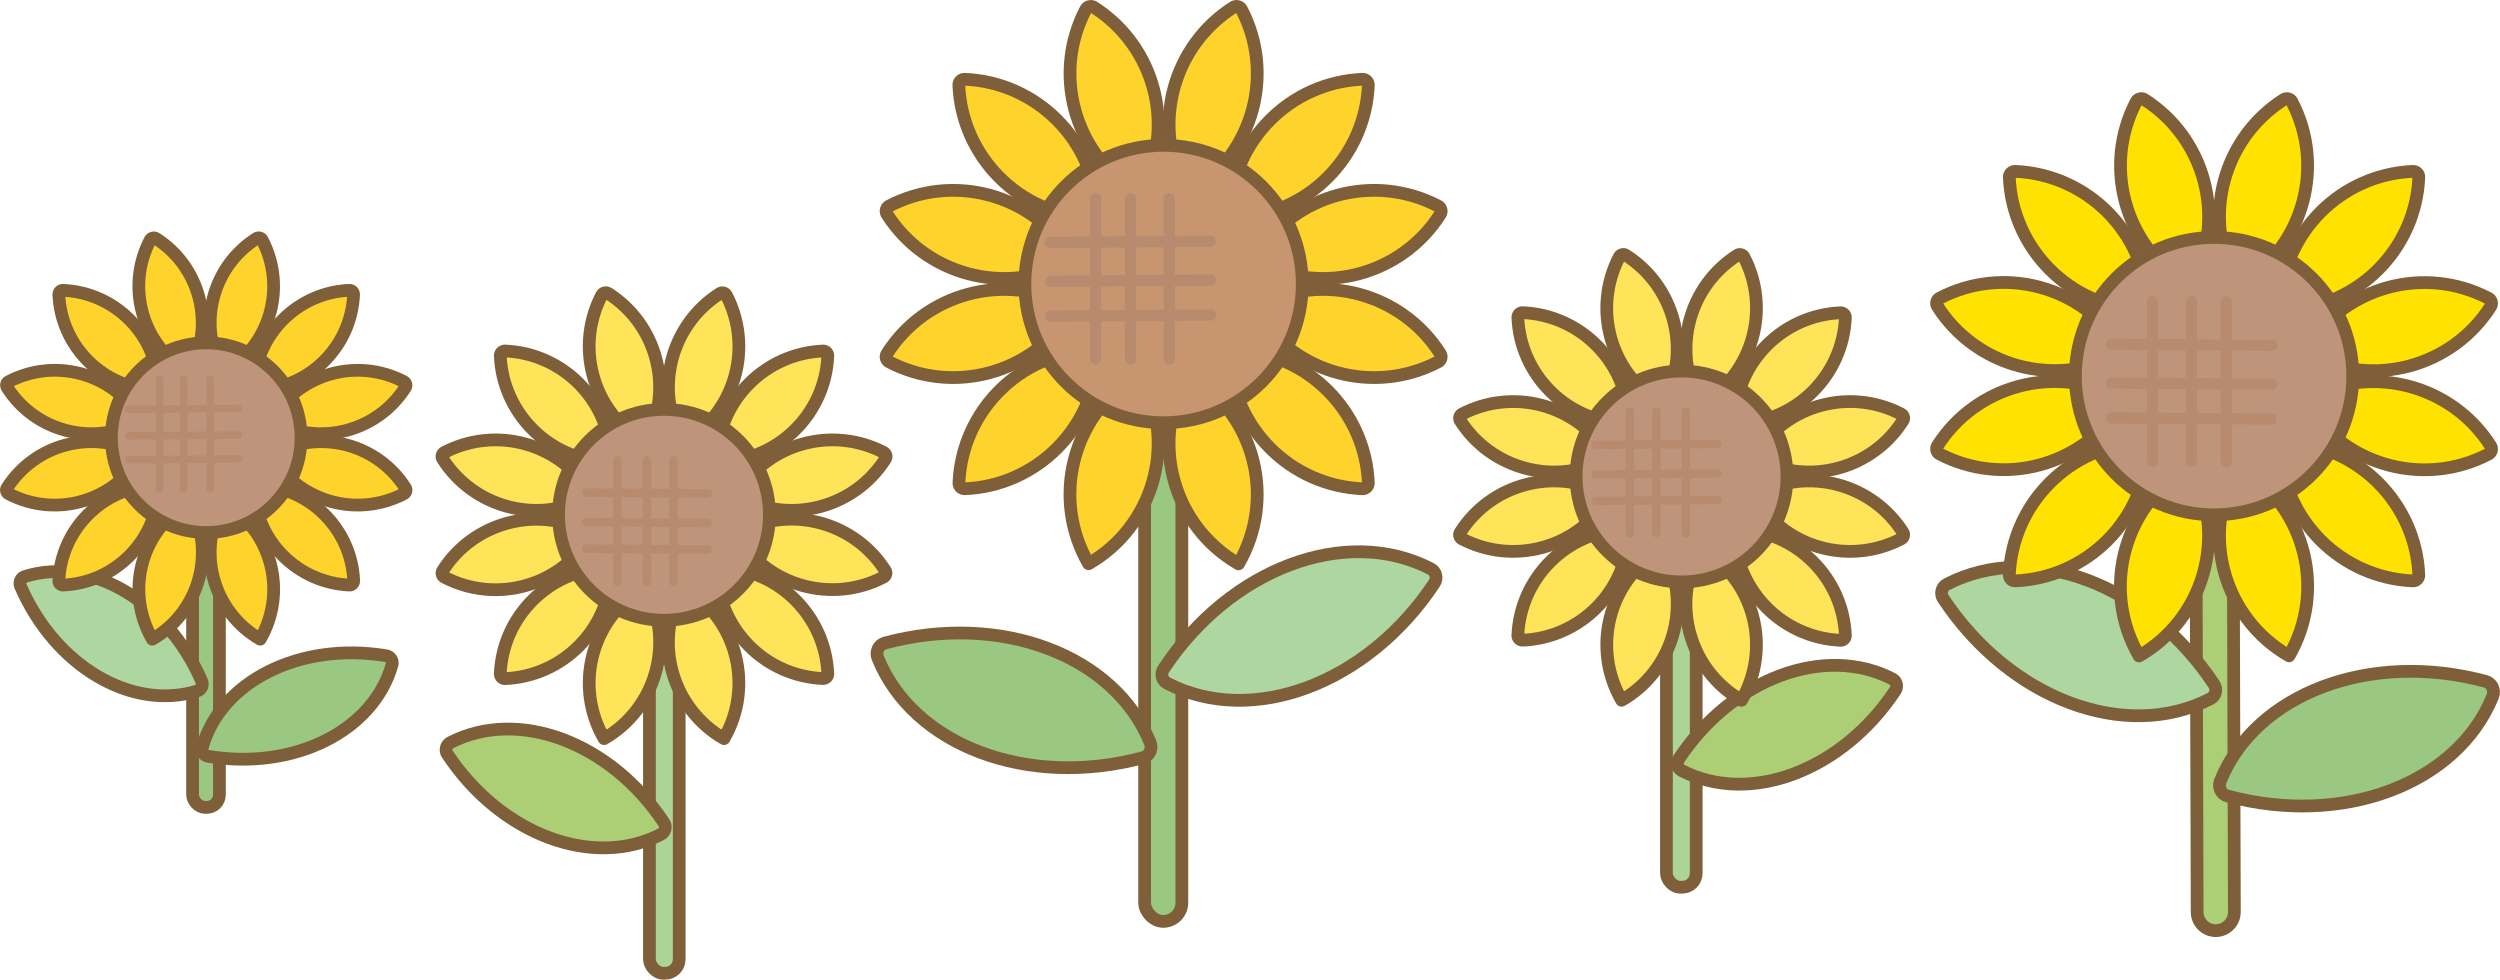 <?xml version="1.0" encoding="UTF-8"?>
<svg xmlns="http://www.w3.org/2000/svg" xmlns:xlink="http://www.w3.org/1999/xlink" id="_レイヤー_1" width="221.73" height="86.89" viewBox="0 0 221.73 86.89">
  <defs>
    <style>.cls-1,.cls-2,.cls-3,.cls-4,.cls-5,.cls-6,.cls-7,.cls-8,.cls-9,.cls-10,.cls-11,.cls-12{stroke-linecap:round;stroke-linejoin:round;}.cls-1,.cls-13,.cls-11,.cls-12{fill:none;}.cls-1,.cls-11,.cls-12{stroke:#b88b6f;}.cls-2{fill:#abd496;}.cls-2,.cls-3,.cls-4,.cls-5,.cls-6,.cls-7,.cls-8,.cls-9,.cls-10{stroke-width:1.13px;}.cls-2,.cls-3,.cls-4,.cls-5,.cls-6,.cls-7,.cls-8,.cls-9,.cls-10,.cls-13{stroke:#7e5f3a;}.cls-3{fill:#c79671;}.cls-4{fill:#9ac782;}.cls-14{clip-path:url(#clippath);}.cls-5{fill:#aed6a0;}.cls-6{fill:#acce75;}.cls-7{fill:#fed32b;}.cls-8{fill:#be957b;}.cls-9{fill:#ffe200;}.cls-10{fill:#ffe459;}.cls-13{stroke-miterlimit:10;stroke-width:.99px;}.cls-11{stroke-width:.68px;}.cls-12{stroke-width:.76px;}</style>
    <clipPath id="clippath">
      <rect class="cls-13" x="242.23" y=".5" width="370" height="370" rx="10" ry="10"></rect>
    </clipPath>
  </defs>
  <g>
    <g>
      <rect class="cls-4" x="101.52" y="32.09" width="3.3" height="49.63" rx="1.65" ry="1.65"></rect>
      <path class="cls-5" d="m126.9,50.45c-7.52-3.89-17.78-.06-23.7,8.88-.29.43-.14,1.04.32,1.27,7.52,3.89,17.78.06,23.7-8.88.29-.43.14-1.04-.32-1.27Z"></path>
      <path class="cls-4" d="m102.01,65.86c-3.15-7.76-13.27-11.58-23.52-8.83-.57.15-.86.79-.63,1.34,3.15,7.76,13.27,11.58,23.52,8.83.57-.15.86-.79.63-1.34Z"></path>
      <g>
        <path class="cls-7" d="m105.09,16.73c-2.96-5.66-1.08-12.66,4.31-16.09.24-.15.58-.06.71.19,2.96,5.66,1.08,12.66-4.31,16.09-.24.15-.58.06-.71-.19Z"></path>
        <path class="cls-7" d="m100.61,16.92c-5.39-3.43-7.27-10.43-4.31-16.09.13-.25.47-.34.71-.19,5.39,3.43,7.27,10.43,4.31,16.09-.13.25-.47.34-.71.19Z"></path>
        <path class="cls-7" d="m96.82,19.33c-6.38-.27-11.51-5.4-11.78-11.78-.01-.29.23-.53.52-.52,6.38.27,11.51,5.4,11.78,11.78.01.29-.23.53-.52.52Z"></path>
        <path class="cls-7" d="m94.75,23.3c-5.66,2.96-12.66,1.08-16.09-4.31-.15-.24-.06-.58.19-.71,5.66-2.96,12.66-1.08,16.09,4.31.15.24.06.58-.19.71Z"></path>
        <path class="cls-7" d="m94.94,27.78c-3.43,5.39-10.43,7.27-16.09,4.31-.25-.13-.34-.47-.19-.71,3.43-5.39,10.43-7.27,16.09-4.31.25.13.34.47.19.71Z"></path>
        <path class="cls-7" d="m97.35,31.57c-.27,6.38-5.4,11.51-11.78,11.78-.29.01-.53-.23-.52-.52.27-6.38,5.4-11.51,11.78-11.78.29-.01.53.23.52.52Z"></path>
        <path class="cls-7" d="m101.32,33.64c3.04,5.82.97,13.05-4.77,16.36-3.31-5.74-1.49-13.04,4.05-16.56.24-.15.58-.06.71.19Z"></path>
        <path class="cls-7" d="m105.8,33.45c5.54,3.52,7.37,10.82,4.05,16.56-5.74-3.31-7.8-10.55-4.77-16.36.13-.25.47-.34.71-.19Z"></path>
        <path class="cls-7" d="m109.58,31.05c6.38.27,11.51,5.4,11.78,11.78.01.29-.23.53-.52.52-6.38-.27-11.51-5.4-11.78-11.78-.01-.29.23-.53.52-.52Z"></path>
        <path class="cls-7" d="m111.66,27.07c5.66-2.96,12.66-1.08,16.09,4.31.15.24.06.58-.19.71-5.66,2.96-12.66,1.08-16.09-4.31-.15-.24-.06-.58.19-.71Z"></path>
        <path class="cls-7" d="m111.47,22.59c3.43-5.39,10.43-7.27,16.09-4.31.25.13.34.47.19.71-3.43,5.39-10.43,7.27-16.09,4.31-.25-.13-.34-.47-.19-.71Z"></path>
        <path class="cls-7" d="m109.06,18.81c.27-6.38,5.4-11.51,11.78-11.78.29-.01.53.23.52.52-.27,6.38-5.4,11.51-11.78,11.78-.29.01-.53-.23-.52-.52Z"></path>
      </g>
      <circle class="cls-3" cx="103.2" cy="25.19" r="12.3"></circle>
      <line class="cls-1" x1="97.17" y1="17.62" x2="97.17" y2="31.82"></line>
      <line class="cls-1" x1="100.27" y1="17.62" x2="100.27" y2="31.82"></line>
      <line class="cls-1" x1="103.71" y1="17.62" x2="103.71" y2="31.82"></line>
      <line class="cls-1" x1="93.19" y1="28.04" x2="107.39" y2="27.94"></line>
      <line class="cls-1" x1="93.17" y1="24.95" x2="107.37" y2="24.84"></line>
      <line class="cls-1" x1="93.14" y1="21.5" x2="107.34" y2="21.4"></line>
    </g>
    <g>
      <path class="cls-6" d="m196.52,82.54h0c.91,0,1.65-.74,1.65-1.65l-.11-38.98c0-.91-.74-1.65-1.65-1.65h0c-.91,0-1.65.74-1.65,1.65l.11,38.98c0,.91.74,1.65,1.65,1.65Z"></path>
      <path class="cls-5" d="m172.67,51.82c7.52-3.89,17.78-.06,23.7,8.88.29.43.14,1.04-.32,1.27-7.52,3.89-17.78.06-23.7-8.88-.29-.43-.14-1.04.32-1.27Z"></path>
      <path class="cls-4" d="m196.93,69.26c3.15-7.76,13.27-11.58,23.52-8.83.57.15.86.79.63,1.34-3.15,7.76-13.27,11.58-23.52,8.83-.57-.15-.86-.79-.63-1.34Z"></path>
      <g>
        <path class="cls-9" d="m194.49,24.91c2.96-5.66,1.08-12.66-4.31-16.09-.24-.15-.58-.06-.71.19-2.96,5.66-1.08,12.66,4.31,16.09.24.15.58.06.71-.19Z"></path>
        <path class="cls-9" d="m198.96,25.1c5.39-3.43,7.27-10.43,4.31-16.09-.13-.25-.47-.34-.71-.19-5.39,3.43-7.27,10.43-4.31,16.09.13.25.47.34.71.19Z"></path>
        <path class="cls-9" d="m202.75,27.5c6.38-.27,11.51-5.4,11.78-11.78.01-.29-.23-.53-.52-.52-6.38.27-11.51,5.4-11.78,11.78-.01.29.23.53.52.52Z"></path>
        <path class="cls-9" d="m204.82,31.48c5.66,2.96,12.66,1.08,16.09-4.31.15-.24.06-.58-.19-.71-5.66-2.96-12.66-1.08-16.09,4.31-.15.24-.06.58.19.71Z"></path>
        <path class="cls-9" d="m204.63,35.96c3.43,5.39,10.43,7.27,16.09,4.31.25-.13.34-.47.19-.71-3.43-5.39-10.43-7.27-16.09-4.31-.25.13-.34.47-.19.71Z"></path>
        <path class="cls-9" d="m202.23,39.74c.27,6.38,5.4,11.51,11.78,11.78.29.01.53-.23.52-.52-.27-6.38-5.4-11.51-11.78-11.78-.29-.01-.53.23-.52.52Z"></path>
        <path class="cls-9" d="m198.25,41.81c-3.04,5.82-.97,13.05,4.77,16.36,3.31-5.74,1.49-13.04-4.05-16.56-.24-.15-.58-.06-.71.19Z"></path>
        <path class="cls-9" d="m193.77,41.62c-5.54,3.52-7.37,10.82-4.05,16.56,5.74-3.31,7.8-10.55,4.77-16.36-.13-.25-.47-.34-.71-.19Z"></path>
        <path class="cls-9" d="m189.99,39.22c-6.38.27-11.51,5.4-11.78,11.78-.01.29.23.53.52.52,6.38-.27,11.51-5.4,11.78-11.78.01-.29-.23-.53-.52-.52Z"></path>
        <path class="cls-9" d="m187.92,35.24c-5.66-2.96-12.66-1.08-16.09,4.31-.15.24-.06.58.19.71,5.66,2.96,12.66,1.08,16.09-4.31.15-.24.06-.58-.19-.71Z"></path>
        <path class="cls-9" d="m188.11,30.76c-3.43-5.39-10.43-7.27-16.09-4.31-.25.13-.34.47-.19.71,3.43,5.39,10.43,7.27,16.09,4.31.25-.13.34-.47.19-.71Z"></path>
        <path class="cls-9" d="m190.51,26.98c-.27-6.38-5.4-11.51-11.78-11.78-.29-.01-.53.23-.52.52.27,6.38,5.4,11.51,11.78,11.78.29.01.53-.23.52-.52Z"></path>
      </g>
      <circle class="cls-8" cx="196.37" cy="33.36" r="12.3"></circle>
      <g>
        <line class="cls-1" x1="197.46" y1="26.75" x2="197.46" y2="40.95"></line>
        <line class="cls-1" x1="194.36" y1="26.75" x2="194.36" y2="40.95"></line>
        <line class="cls-1" x1="190.92" y1="26.75" x2="190.92" y2="40.95"></line>
        <line class="cls-1" x1="201.44" y1="37.17" x2="187.24" y2="37.07"></line>
        <line class="cls-1" x1="201.46" y1="34.07" x2="187.26" y2="33.97"></line>
        <line class="cls-1" x1="201.49" y1="30.63" x2="187.28" y2="30.53"></line>
      </g>
    </g>
    <g>
      <rect class="cls-2" x="147.8" y="47.78" width="2.64" height="30.91" rx="1.24" ry="1.24"></rect>
      <path class="cls-6" d="m167.85,60.22c-6.02-3.11-14.22-.05-18.96,7.1-.23.34-.11.83.25,1.02,6.02,3.11,14.22.05,18.96-7.1.23-.34.11-.83-.25-1.02Z"></path>
      <g>
        <path class="cls-10" d="m150.65,35.5c-2.36-4.53-.86-10.13,3.45-12.87.19-.12.46-.05.57.15,2.36,4.53.86,10.13-3.45,12.87-.19.12-.46.05-.57-.15Z"></path>
        <path class="cls-10" d="m147.07,35.65c-4.31-2.74-5.81-8.34-3.45-12.87.11-.2.38-.28.57-.15,4.31,2.74,5.81,8.34,3.45,12.87-.11.2-.38.28-.57.15Z"></path>
        <path class="cls-10" d="m144.04,37.57c-5.11-.22-9.21-4.32-9.42-9.42,0-.23.19-.43.42-.42,5.11.22,9.21,4.32,9.42,9.42,0,.23-.19.43-.42.42Z"></path>
        <path class="cls-10" d="m142.38,40.75c-4.53,2.36-10.13.86-12.87-3.45-.12-.19-.05-.46.15-.57,4.53-2.36,10.13-.86,12.87,3.45.12.19.05.46-.15.57Z"></path>
        <path class="cls-10" d="m142.53,44.34c-2.74,4.31-8.34,5.81-12.87,3.45-.2-.11-.28-.38-.15-.57,2.74-4.31,8.34-5.81,12.87-3.45.2.11.28.38.15.57Z"></path>
        <path class="cls-10" d="m144.46,47.36c-.22,5.11-4.32,9.21-9.42,9.42-.23,0-.43-.19-.42-.42.22-5.11,4.32-9.21,9.42-9.42.23,0,.43.19.42.42Z"></path>
        <path class="cls-10" d="m147.64,49.02c2.43,4.65.78,10.44-3.81,13.09-2.65-4.59-1.19-10.43,3.24-13.24.19-.12.46-.05.57.15Z"></path>
        <path class="cls-10" d="m151.22,48.87c4.43,2.82,5.89,8.65,3.24,13.24-4.59-2.65-6.24-8.44-3.81-13.09.11-.2.38-.28.57-.15Z"></path>
        <path class="cls-10" d="m154.25,46.95c5.11.22,9.21,4.32,9.42,9.42,0,.23-.19.43-.42.42-5.11-.22-9.21-4.32-9.42-9.42,0-.23.19-.43.42-.42Z"></path>
        <path class="cls-10" d="m155.91,43.77c4.53-2.36,10.13-.86,12.87,3.45.12.19.05.46-.15.57-4.53,2.36-10.13.86-12.87-3.45-.12-.19-.05-.46.15-.57Z"></path>
        <path class="cls-10" d="m155.76,40.18c2.74-4.31,8.34-5.81,12.87-3.45.2.11.28.38.15.57-2.74,4.31-8.34,5.81-12.87,3.45-.2-.11-.28-.38-.15-.57Z"></path>
        <path class="cls-10" d="m153.83,37.16c.22-5.11,4.32-9.21,9.42-9.42.23,0,.43.19.42.42-.22,5.11-4.32,9.21-9.42,9.42-.23,0-.43-.19-.42-.42Z"></path>
      </g>
      <circle class="cls-8" cx="149.14" cy="42.26" r="9.35"></circle>
      <line class="cls-12" x1="144.56" y1="36.51" x2="144.56" y2="47.3"></line>
      <line class="cls-12" x1="146.91" y1="36.51" x2="146.91" y2="47.3"></line>
      <line class="cls-12" x1="149.53" y1="36.51" x2="149.53" y2="47.3"></line>
      <line class="cls-12" x1="141.53" y1="44.43" x2="152.33" y2="44.35"></line>
      <line class="cls-12" x1="141.51" y1="42.08" x2="152.31" y2="42"></line>
      <line class="cls-12" x1="141.5" y1="39.46" x2="152.29" y2="39.38"></line>
    </g>
    <g>
      <rect class="cls-4" x="17.08" y="43.79" width="2.38" height="27.82" rx="1.12" ry="1.12"></rect>
      <path class="cls-5" d="m2.21,51.13c5.82-1.81,12.61,2.2,15.68,9.29.15.34-.03.75-.39.86-5.82,1.81-12.61-2.2-15.68-9.29-.15-.34.03-.75.39-.86Z"></path>
      <path class="cls-4" d="m17.94,66.29c1.64-5.87,8.69-9.4,16.31-8.13.37.06.62.43.52.79-1.64,5.87-8.69,9.4-16.31,8.13-.37-.06-.62-.43-.52-.79Z"></path>
      <g>
        <path class="cls-7" d="m19.65,32.73c-2.13-4.08-.78-9.12,3.1-11.58.17-.11.42-.05.51.14,2.13,4.08.78,9.12-3.1,11.58-.17.11-.42.05-.51-.14Z"></path>
        <path class="cls-7" d="m16.42,32.87c-3.88-2.47-5.23-7.51-3.1-11.58.1-.18.34-.25.51-.14,3.88,2.47,5.23,7.51,3.1,11.58-.1.18-.34.25-.51.14Z"></path>
        <path class="cls-7" d="m13.7,34.6c-4.59-.2-8.29-3.89-8.48-8.48,0-.21.17-.38.37-.37,4.59.2,8.29,3.89,8.48,8.48,0,.21-.17.38-.37.37Z"></path>
        <path class="cls-7" d="m12.21,37.46c-4.08,2.13-9.12.78-11.58-3.1-.11-.17-.05-.42.14-.51,4.08-2.13,9.12-.78,11.58,3.1.11.17.05.42-.14.51Z"></path>
        <path class="cls-7" d="m12.34,40.69c-2.47,3.88-7.51,5.23-11.58,3.1-.18-.1-.25-.34-.14-.51,2.47-3.88,7.51-5.23,11.58-3.1.18.1.25.34.14.51Z"></path>
        <path class="cls-7" d="m14.07,43.41c-.2,4.59-3.89,8.29-8.48,8.48-.21,0-.38-.17-.37-.37.2-4.59,3.89-8.29,8.48-8.48.21,0,.38.17.37.37Z"></path>
        <path class="cls-7" d="m16.94,44.91c2.19,4.19.7,9.4-3.43,11.78-2.39-4.13-1.07-9.39,2.92-11.92.17-.11.42-.05.51.14Z"></path>
        <path class="cls-7" d="m20.16,44.77c3.99,2.53,5.31,7.79,2.92,11.92-4.13-2.39-5.62-7.59-3.43-11.78.1-.18.34-.25.51-.14Z"></path>
        <path class="cls-7" d="m22.89,43.04c4.59.2,8.29,3.89,8.48,8.48,0,.21-.17.38-.37.37-4.59-.2-8.29-3.89-8.48-8.48,0-.21.17-.38.37-.37Z"></path>
        <path class="cls-7" d="m24.38,40.18c4.08-2.13,9.12-.78,11.58,3.1.11.17.05.42-.14.51-4.08,2.13-9.12.78-11.58-3.1-.11-.17-.05-.42.14-.51Z"></path>
        <path class="cls-7" d="m24.24,36.95c2.47-3.88,7.51-5.23,11.58-3.1.18.1.25.34.14.51-2.47,3.88-7.51,5.23-11.58,3.1-.18-.1-.25-.34-.14-.51Z"></path>
        <path class="cls-7" d="m22.51,34.23c.2-4.59,3.89-8.29,8.48-8.48.21,0,.38.17.37.37-.2,4.59-3.89,8.29-8.48,8.48-.21,0-.38-.17-.37-.37Z"></path>
      </g>
      <circle class="cls-8" cx="18.29" cy="38.82" r="8.41"></circle>
      <line class="cls-11" x1="14.16" y1="33.64" x2="14.16" y2="43.36"></line>
      <line class="cls-11" x1="16.28" y1="33.64" x2="16.28" y2="43.36"></line>
      <line class="cls-11" x1="18.64" y1="33.64" x2="18.64" y2="43.36"></line>
      <line class="cls-11" x1="11.44" y1="40.77" x2="21.16" y2="40.7"></line>
      <line class="cls-11" x1="11.43" y1="38.65" x2="21.14" y2="38.58"></line>
      <line class="cls-11" x1="11.41" y1="36.3" x2="21.12" y2="36.23"></line>
    </g>
    <g>
      <rect class="cls-2" x="57.6" y="51.18" width="2.64" height="35.14" rx="1.24" ry="1.24" transform="translate(117.84 137.5) rotate(-180)"></rect>
      <path class="cls-6" d="m39.93,65.87c6.02-3.11,14.22-.05,18.96,7.1.23.34.11.83-.25,1.02-6.02,3.11-14.22.05-18.96-7.1-.23-.34-.11-.83.25-1.02Z"></path>
      <g>
        <path class="cls-10" d="m57.39,38.89c2.36-4.53.86-10.13-3.45-12.87-.19-.12-.46-.05-.57.15-2.36,4.53-.86,10.13,3.45,12.87.19.12.46.05.57-.15Z"></path>
        <path class="cls-10" d="m60.97,39.05c4.31-2.74,5.81-8.34,3.45-12.87-.11-.2-.38-.28-.57-.15-4.31,2.74-5.81,8.34-3.45,12.87.11.2.38.28.57.15Z"></path>
        <path class="cls-10" d="m64,40.97c5.11-.22,9.21-4.32,9.42-9.42,0-.23-.19-.43-.42-.42-5.11.22-9.21,4.32-9.42,9.42,0,.23.19.43.42.42Z"></path>
        <path class="cls-10" d="m65.66,44.15c4.53,2.36,10.13.86,12.87-3.45.12-.19.05-.46-.15-.57-4.53-2.36-10.13-.86-12.87,3.45-.12.19-.05.46.15.57Z"></path>
        <path class="cls-10" d="m65.5,47.73c2.74,4.31,8.34,5.81,12.87,3.45.2-.11.28-.38.15-.57-2.74-4.31-8.34-5.81-12.87-3.45-.2.11-.28.38-.15.57Z"></path>
        <path class="cls-10" d="m63.58,50.76c.22,5.11,4.32,9.21,9.42,9.42.23,0,.43-.19.42-.42-.22-5.11-4.32-9.21-9.42-9.42-.23,0-.43.19-.42.42Z"></path>
        <path class="cls-10" d="m60.4,52.42c-2.43,4.65-.78,10.44,3.81,13.09,2.65-4.59,1.19-10.43-3.24-13.24-.19-.12-.46-.05-.57.15Z"></path>
        <path class="cls-10" d="m56.82,52.27c-4.43,2.82-5.89,8.65-3.24,13.24,4.59-2.65,6.24-8.44,3.81-13.09-.11-.2-.38-.28-.57-.15Z"></path>
        <path class="cls-10" d="m53.79,50.35c-5.11.22-9.21,4.32-9.42,9.42,0,.23.19.43.42.42,5.11-.22,9.21-4.32,9.42-9.42,0-.23-.19-.43-.42-.42Z"></path>
        <path class="cls-10" d="m52.13,47.17c-4.53-2.36-10.13-.86-12.87,3.45-.12.19-.05.46.15.57,4.53,2.36,10.13.86,12.87-3.45.12-.19.05-.46-.15-.57Z"></path>
        <path class="cls-10" d="m52.28,43.58c-2.74-4.31-8.34-5.81-12.87-3.45-.2.11-.28.38-.15.57,2.74,4.31,8.34,5.81,12.87,3.45.2-.11.28-.38.15-.57Z"></path>
        <path class="cls-10" d="m54.21,40.55c-.22-5.11-4.32-9.21-9.42-9.42-.23,0-.43.19-.42.42.22,5.11,4.32,9.21,9.42,9.42.23,0,.43-.19.42-.42Z"></path>
      </g>
      <circle class="cls-8" cx="58.89" cy="45.66" r="9.35"></circle>
      <g>
        <line class="cls-12" x1="59.73" y1="40.82" x2="59.73" y2="51.62"></line>
        <line class="cls-12" x1="57.38" y1="40.82" x2="57.38" y2="51.62"></line>
        <line class="cls-12" x1="54.76" y1="40.82" x2="54.76" y2="51.62"></line>
        <line class="cls-12" x1="62.76" y1="48.74" x2="51.96" y2="48.66"></line>
        <line class="cls-12" x1="62.77" y1="46.39" x2="51.98" y2="46.31"></line>
        <line class="cls-12" x1="62.79" y1="43.77" x2="52" y2="43.69"></line>
      </g>
    </g>
  </g>
  <g>
    <g class="cls-14">
      <image width="2336" height="2108" transform="translate(174.15 -6.2) scale(.25)"></image>
    </g>
    <rect class="cls-13" x="242.23" y=".5" width="370" height="370" rx="10" ry="10"></rect>
  </g>
</svg>
